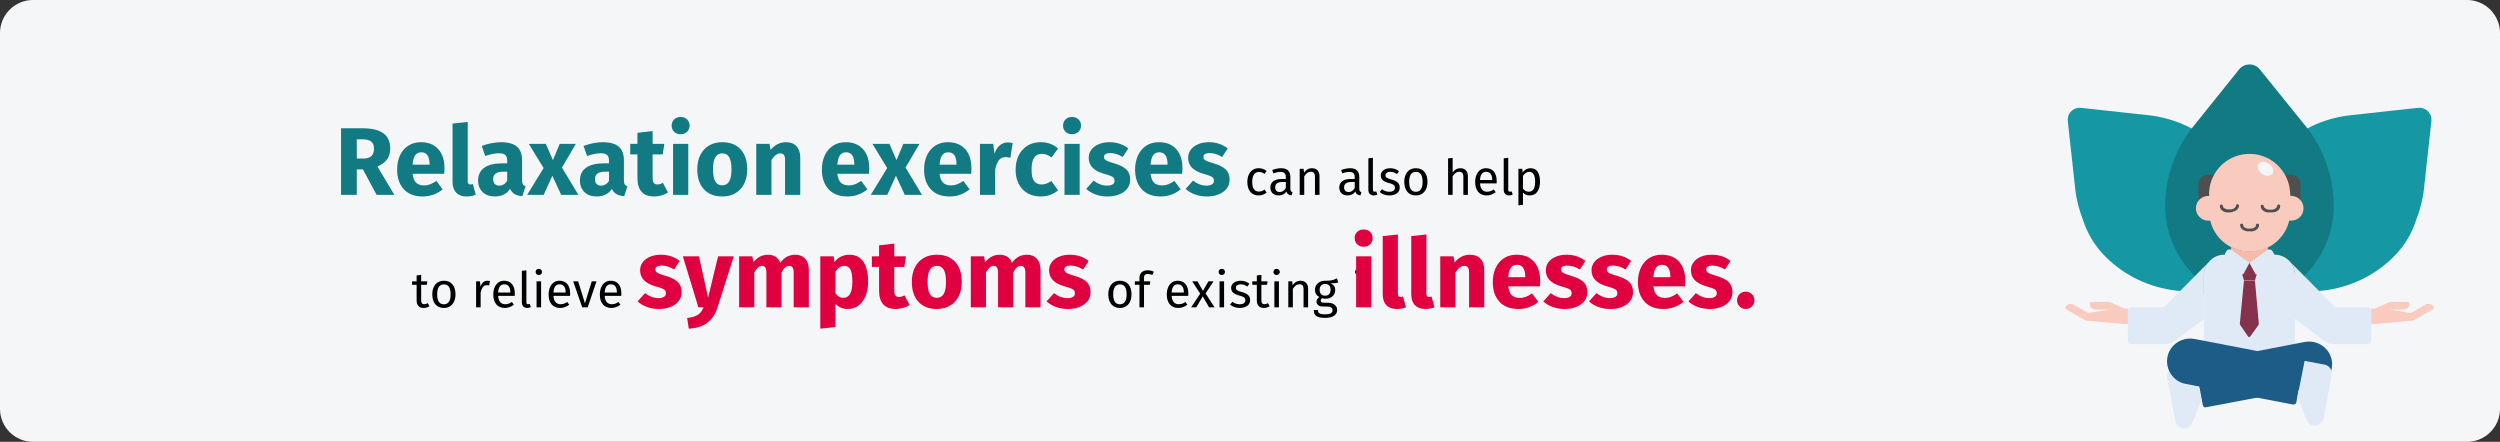 <?xml version="1.0" encoding="UTF-8"?>
<svg xmlns="http://www.w3.org/2000/svg" xmlns:xlink="http://www.w3.org/1999/xlink" width="911px" height="161px" viewBox="0 0 911 161" version="1.1">
  <rect x="0" y="0" width="911" height="161" fill="#333333" stroke="none"/>
  <title>gesund-durch-entspannung-abschnitt-3-en</title>
  <g id="Page-1" stroke="none" stroke-width="1" fill="none" fill-rule="evenodd">
    <g id="vorlage" transform="translate(1, -2643)" fill-rule="nonzero">
      <g id="gesund-durch-entspannung-abschnitt-3-en" transform="translate(-1, 2643)">
        <path d="M911,12 L911,149 C911,155.6 905.6,161 899,161 L12,161 C5.4,161 0,155.6 0,149 L0,12 C0,5.4 5.4,0 12,0 L899,0 C905.6,0 911,5.4 911,12 Z" id="Path" fill="#F5F6F7"></path>
        <g id="Group" transform="translate(752.596, 23.474)">
          <path d="M70.004,80.326 L67.304,55.726 C66.904,51.826 65.904,48.026 64.504,44.426 C62.904,39.326 60.104,34.726 56.304,30.926 C49.304,23.926 40.204,19.626 30.404,18.526 L5.704,15.826 C3.304,15.526 1.104,17.326 0.904,19.726 L0.904,20.626 L3.604,45.226 C4.004,49.126 5.004,52.926 6.404,56.526 C8.004,61.626 10.804,66.226 14.604,70.026 C21.604,77.026 30.704,81.326 40.504,82.426 L65.204,85.126 C67.604,85.426 69.804,83.626 70.004,81.226 C70.104,81.026 70.104,80.726 70.004,80.326 L70.004,80.326 Z" id="Path" fill="#1598A4"></path>
          <path d="M64.204,80.326 L66.904,55.726 C67.304,51.826 68.304,48.026 69.704,44.426 C71.304,39.326 74.104,34.726 77.904,30.926 C84.904,23.926 94.004,19.626 103.804,18.526 L128.504,15.826 C130.904,15.526 133.104,17.226 133.404,19.626 L133.404,20.626 L130.704,45.226 C130.304,49.126 129.304,52.926 127.904,56.526 C126.304,61.626 123.504,66.226 119.704,70.026 C112.704,77.026 103.604,81.326 93.804,82.426 L69.104,85.126 C66.704,85.426 64.504,83.626 64.304,81.226 C64.204,81.026 64.204,80.726 64.204,80.326 L64.204,80.326 Z" id="Path" fill="#1598A4"></path>
          <path d="M63.404,1.726 L46.704,22.526 C40.004,30.826 36.404,41.026 36.404,51.626 C36.404,62.226 41.204,72.326 49.404,79.026 C59.704,87.426 74.504,87.426 84.804,79.026 C93.004,72.326 97.804,62.226 97.804,51.626 C97.804,41.026 94.204,30.726 87.604,22.526 L70.804,1.726 C69.204,-0.274 66.204,-0.574 64.104,1.026 C63.904,1.226 63.704,1.426 63.404,1.726 Z" id="Path" fill="#117A83"></path>
          <path d="M76.204,69.326 L58.004,69.326 C53.804,69.326 50.504,72.726 50.504,76.826 L50.504,104.326 L83.704,104.326 L83.704,76.826 C83.804,72.726 80.404,69.326 76.204,69.326 Z" id="Path" fill="#E0EAF7"></path>
          <path d="M51.904,40.226 L82.304,40.226 C84.204,40.226 85.704,41.726 85.704,43.626 L85.704,54.026 L48.504,54.026 L48.504,43.626 C48.504,41.826 50.004,40.226 51.904,40.226 Z" id="Path" fill="#4F4F4F"></path>
          <path d="M82.004,47.826 L81.904,46.526 C81.404,38.426 74.404,32.126 66.304,32.626 C58.804,33.026 52.804,39.026 52.404,46.526 L52.404,47.926 L52.304,47.926 C49.804,47.826 47.704,49.726 47.604,52.226 C47.504,54.726 49.404,56.826 51.904,56.926 L52.304,56.926 L52.804,56.926 C54.704,64.826 62.704,69.726 70.704,67.826 C76.104,66.526 80.304,62.326 81.604,56.926 L82.104,56.926 C84.604,57.026 86.704,55.126 86.804,52.626 C86.904,50.126 85.004,48.026 82.504,47.926 C82.304,47.926 82.204,47.926 82.004,47.826 L82.004,47.826 Z" id="Path" fill="#F9CBBF"></path>
          <path d="M67.104,68.126 C64.804,68.126 62.504,67.626 60.404,66.526 L60.404,69.126 C60.504,72.826 63.704,75.726 67.404,75.526 C70.904,75.426 73.704,72.626 73.804,69.126 L73.804,66.526 C71.704,67.526 69.404,68.126 67.104,68.126 Z" id="Path" fill="#F6BBA9"></path>
          <polygon id="Path" fill="#87324C" points="67.104 72.326 64.104 75.326 65.104 78.726 69.104 78.726 70.104 75.326"></polygon>
          <path d="M67.104,72.326 L65.004,76.226 C64.904,76.526 64.504,76.626 64.204,76.426 C64.104,76.426 64.104,76.326 64.004,76.326 L58.204,69.626 C58.104,69.426 58.104,69.126 58.204,68.926 L58.804,67.926 C59.004,67.626 59.304,67.426 59.704,67.426 L60.304,67.426 L67.104,72.326 Z" id="Path" fill="#E0EAF7"></path>
          <path d="M67.104,72.326 L69.204,76.226 C69.304,76.526 69.704,76.626 70.004,76.426 C70.104,76.426 70.104,76.326 70.204,76.326 L76.004,69.626 C76.204,69.426 76.204,69.126 76.004,68.926 L75.404,67.926 C75.204,67.626 74.804,67.426 74.504,67.426 L73.904,67.426 L67.104,72.326 Z" id="Path" fill="#E0EAF7"></path>
          <g transform="translate(56.304, 50.926)" fill="#4F4F4F" id="Path">
            <path d="M11.2,9.9 L10.5,9.9 C10.2,9.9 9.8,9.9 9.5,9.8 C9,9.7 8.5,9.4 8.1,9.1 C7.7,8.7 7.4,8.2 7.4,7.6 C7.4,7.3 7.6,7.1 8,7.1 C8.3,7.1 8.5,7.3 8.5,7.6 C8.5,7.9 8.6,8.1 8.8,8.3 C9.1,8.5 9.4,8.7 9.7,8.8 C9.9,8.9 10.2,8.9 10.5,8.9 L11.2,8.9 C11.5,8.9 11.7,8.9 12,8.8 C12.3,8.7 12.6,8.6 12.9,8.3 C13.1,8.1 13.2,7.9 13.2,7.6 C13.2,7.3 13.4,7.1 13.8,7.1 C14.1,7.1 14.3,7.3 14.3,7.6 C14.3,8.2 14,8.7 13.6,9.1 C13.2,9.4 12.8,9.7 12.3,9.8 C11.9,9.9 11.5,10 11.2,9.9 L11.2,9.9 Z"></path>
            <path d="M18.6,3 L17.9,3 C17.5,3 17.2,3 16.9,2.9 C16.4,2.8 16,2.5 15.6,2.2 C15.2,1.8 14.9,1.3 14.9,0.7 C14.9,0.4 15.1,0.2 15.5,0.2 C15.8,0.2 16,0.4 16,0.7 C16,1 16.1,1.2 16.4,1.4 C16.7,1.6 17,1.8 17.3,1.9 C17.5,2 17.8,2 18.1,2 L18.8,2 C19.1,2 19.3,2 19.6,1.9 C19.9,1.8 20.2,1.7 20.5,1.4 C20.7,1.2 20.8,1 20.9,0.7 C20.9,0.4 21.1,0.1 21.4,0.1 C21.7,0.1 22,0.3 22,0.6 L22,0.7 C22,1.3 21.7,1.8 21.3,2.2 C20.9,2.5 20.5,2.8 20,2.9 C19.3,3 19,3 18.6,3 L18.6,3 Z"></path>
            <path d="M3.7,3 L3,3 C2.7,3 2.3,3 2,2.9 C1.5,2.8 1.1,2.5 0.7,2.2 C0.3,1.8 0,1.3 0,0.7 C0,0.4 0.2,0.2 0.5,0.1 C0.8,0.1 1,0.3 1.1,0.6 C1.1,0.9 1.2,1.1 1.4,1.3 C1.7,1.5 2,1.7 2.3,1.8 C2.5,1.9 2.8,1.9 3.1,1.9 L3.8,1.9 C4.1,1.9 4.3,1.9 4.6,1.8 C4.9,1.7 5.2,1.6 5.5,1.3 C5.7,1.1 5.8,0.9 5.9,0.6 C5.9,0.3 6.1,3.33066907e-16 6.4,3.33066907e-16 C6.7,3.33066907e-16 7,0.2 7,0.5 C7,1.1 6.7,1.6 6.3,2 C5.9,2.3 5.5,2.6 5,2.7 C4.5,2.9 4.1,3 3.7,3 Z"></path>
          </g>
          <path d="M134.204,88.326 C133.604,87.326 132.304,86.926 131.304,87.526 L126.404,90.326 C126.104,90.526 125.704,90.626 125.304,90.526 L119.004,89.426 L118.104,89.326 L123.304,89.326 C124.504,89.326 125.404,88.426 125.404,87.226 C125.404,86.826 125.104,86.526 124.804,86.526 L118.804,86.526 C118.404,86.526 118.004,86.626 117.604,86.826 L113.704,88.626 C113.104,88.926 112.404,89.026 111.704,89.026 L111.404,89.026 L111.404,94.626 L112.604,94.626 L125.904,93.426 L126.304,93.426 C126.604,93.426 126.904,93.326 127.204,93.126 L134.004,89.226 C134.204,89.126 134.304,88.726 134.204,88.326 C134.104,88.426 134.104,88.426 134.204,88.326 Z" id="Path" fill="#F9CBBF"></path>
          <path d="M0.104,88.326 C0.704,87.326 2.004,86.926 3.004,87.526 L7.904,90.326 C8.204,90.526 8.604,90.626 9.004,90.526 L15.304,89.426 L16.204,89.326 L11.004,89.326 C9.804,89.326 8.904,88.426 8.904,87.226 C8.904,86.826 9.204,86.526 9.604,86.526 L15.604,86.526 C16.004,86.526 16.404,86.626 16.804,86.826 L20.804,88.626 C21.404,88.926 22.104,89.026 22.804,89.026 L22.904,89.026 L22.904,94.626 L21.704,94.626 L8.404,93.426 L8.004,93.426 C7.704,93.426 7.404,93.326 7.104,93.126 L0.304,89.226 C0.004,89.126 -0.096,88.726 0.104,88.326 C0.104,88.426 0.104,88.426 0.104,88.326 Z" id="Path" fill="#F9CBBF"></path>
          <path d="M50.504,90.826 L50.504,76.826 C50.504,75.126 51.104,73.526 52.104,72.226 L36.204,88.226 C36.004,88.426 35.704,88.526 35.404,88.526 L23.904,88.526 C23.304,88.526 22.804,89.026 22.804,89.626 L22.804,100.826 C22.804,101.426 23.304,101.926 23.904,101.926 L36.504,101.926 C37.704,101.926 38.904,101.526 39.804,100.826 L50.504,92.726 L50.504,90.826 Z" id="Path" fill="#E0EAF7"></path>
          <path d="M98.104,88.226 L82.104,72.126 C83.204,73.426 83.704,75.126 83.704,76.826 L83.704,92.726 L94.404,100.826 C95.404,101.526 96.504,101.926 97.704,101.926 L110.404,101.926 C111.004,101.926 111.504,101.426 111.504,100.826 L111.504,89.626 C111.504,89.026 111.004,88.526 110.404,88.526 L98.904,88.526 C98.604,88.626 98.304,88.426 98.104,88.226 L98.104,88.226 Z" id="Path" fill="#E0EAF7"></path>
          <path d="M69.104,78.826 L65.104,78.826 L63.604,94.326 C63.604,94.526 63.604,94.726 63.704,94.926 L66.604,99.126 C66.704,99.326 67.004,99.426 67.304,99.226 C67.404,99.226 67.404,99.126 67.404,99.126 L70.404,94.926 C70.504,94.726 70.604,94.526 70.504,94.326 L69.104,78.826 Z" id="Path" fill="#87324C"></path>
          <path d="M51.304,124.926 L90.404,117.526 C94.904,116.726 97.904,112.326 97.104,107.826 C96.304,103.326 91.904,100.326 87.404,101.126 L87.304,101.126 L48.304,108.626 C47.704,108.726 47.304,109.326 47.404,109.926 L50.104,124.126 C50.204,124.726 50.804,125.126 51.304,124.926 L51.304,124.926 Z" id="Path" fill="#1D5C87"></path>
          <path d="M49.604,122.226 L46.304,130.626 C45.704,132.226 43.804,133.126 42.104,132.426 C41.104,132.026 40.304,131.126 40.104,130.026 L37.104,114.326 C36.804,112.626 37.904,110.926 39.604,110.526 L47.004,109.126 L49.604,122.226 Z" id="Path" fill="#E0EAF7"></path>
          <path d="M82.904,123.926 L43.904,116.426 C39.404,115.626 36.404,111.226 37.204,106.726 C38.004,102.226 42.404,99.226 46.904,100.026 L47.004,100.026 L86.004,107.526 C86.604,107.626 87.004,108.226 86.904,108.826 L84.204,123.026 C84.204,123.626 83.604,124.026 82.904,123.926 L82.904,123.926 Z" id="Path" fill="#1D5C87"></path>
          <path d="M84.604,121.126 L87.904,129.526 C88.504,131.226 90.404,132.026 92.104,131.326 C93.104,130.926 93.904,130.026 94.104,128.926 L97.104,113.226 C97.404,111.526 96.304,109.826 94.604,109.426 L87.204,108.026 L84.604,121.126 Z" id="Path" fill="#E0EAF7"></path>
          <ellipse id="Oval" fill="#F5F6F7" transform="translate(72.949, 38.036) rotate(-56.13) translate(-72.949, -38.036) " cx="72.949" cy="38.036" rx="2.2" ry="3.1"></ellipse>
        </g>
        <g id="Group" transform="translate(124.275, 42.615)">
          <path d="M5.74,28.385 L5.74,19.11 L7.98,19.11 L12.95,28.385 L19.425,28.385 L13.265,18.06 C14.875,17.337 16.053,16.456 16.8,15.418 C17.547,14.379 17.92,13.078 17.92,11.515 C17.92,9.018 17.086,7.163 15.418,5.95 C13.749,4.737 11.258,4.13 7.945,4.13 L0,4.13 L0,28.385 L5.74,28.385 Z M8.155,15.155 L5.74,15.155 L5.74,8.155 L7.805,8.155 C9.228,8.155 10.284,8.423 10.973,8.96 C11.661,9.497 12.005,10.348 12.005,11.515 C12.005,12.775 11.684,13.697 11.043,14.28 C10.401,14.863 9.438,15.155 8.155,15.155 Z M29.785,28.98 C32.445,28.98 34.86,28.117 37.03,26.39 L34.755,23.31 C33.938,23.87 33.18,24.284 32.48,24.552 C31.78,24.821 31.057,24.955 30.31,24.955 C29.073,24.955 28.105,24.64 27.405,24.01 C26.705,23.38 26.262,22.283 26.075,20.72 L37.59,20.72 C37.66,20.16 37.695,19.495 37.695,18.725 C37.695,15.738 36.937,13.405 35.42,11.725 C33.903,10.045 31.803,9.205 29.12,9.205 C27.3,9.205 25.737,9.643 24.43,10.518 C23.123,11.393 22.132,12.582 21.455,14.088 C20.778,15.592 20.44,17.29 20.44,19.18 C20.44,22.167 21.245,24.547 22.855,26.32 C24.465,28.093 26.775,28.98 29.785,28.98 L29.785,28.98 Z M32.27,17.395 L26.075,17.395 C26.192,15.785 26.512,14.63 27.038,13.93 C27.562,13.23 28.303,12.88 29.26,12.88 C31.22,12.88 32.223,14.303 32.27,17.15 L32.27,17.395 Z M45.745,28.98 C46.982,28.98 48.102,28.77 49.105,28.35 L48.02,24.43 C47.74,24.547 47.437,24.605 47.11,24.605 C46.48,24.605 46.165,24.22 46.165,23.45 L46.165,1.82 L40.635,2.415 L40.635,23.66 C40.635,25.363 41.084,26.676 41.983,27.598 C42.881,28.519 44.135,28.98 45.745,28.98 Z M56,28.98 C58.52,28.98 60.387,28.047 61.6,26.18 C61.997,27.067 62.557,27.714 63.28,28.122 C64.003,28.531 64.937,28.782 66.08,28.875 L67.235,25.27 C66.792,25.107 66.471,24.862 66.272,24.535 C66.074,24.208 65.975,23.695 65.975,22.995 L65.975,15.785 C65.975,13.592 65.357,11.947 64.12,10.85 C62.883,9.753 60.935,9.205 58.275,9.205 C57.225,9.205 56.087,9.322 54.862,9.555 C53.638,9.788 52.442,10.127 51.275,10.57 L52.535,14.21 C53.445,13.907 54.332,13.668 55.195,13.492 C56.058,13.318 56.793,13.23 57.4,13.23 C58.567,13.23 59.383,13.434 59.85,13.842 C60.317,14.251 60.55,15.003 60.55,16.1 L60.55,16.905 L58.66,16.905 C55.837,16.905 53.678,17.442 52.185,18.515 C50.692,19.588 49.945,21.14 49.945,23.17 C49.945,24.897 50.493,26.297 51.59,27.37 C52.687,28.443 54.157,28.98 56,28.98 L56,28.98 Z M57.61,25.025 C56.933,25.025 56.403,24.821 56.017,24.413 C55.633,24.004 55.44,23.427 55.44,22.68 C55.44,21.747 55.749,21.058 56.367,20.615 C56.986,20.172 57.925,19.95 59.185,19.95 L60.55,19.95 L60.55,23.24 C59.85,24.43 58.87,25.025 57.61,25.025 L57.61,25.025 Z M73.85,28.385 L77,21.42 L80.22,28.385 L86.485,28.385 L80.5,18.445 L85.575,9.8 L79.695,9.8 L77.21,15.75 L74.62,9.8 L68.425,9.8 L73.815,18.62 L67.83,28.385 L73.85,28.385 Z M93.1,28.98 C95.62,28.98 97.487,28.047 98.7,26.18 C99.097,27.067 99.657,27.714 100.38,28.122 C101.103,28.531 102.037,28.782 103.18,28.875 L104.335,25.27 C103.892,25.107 103.571,24.862 103.373,24.535 C103.174,24.208 103.075,23.695 103.075,22.995 L103.075,15.785 C103.075,13.592 102.457,11.947 101.22,10.85 C99.983,9.753 98.035,9.205 95.375,9.205 C94.325,9.205 93.188,9.322 91.963,9.555 C90.737,9.788 89.542,10.127 88.375,10.57 L89.635,14.21 C90.545,13.907 91.432,13.668 92.295,13.492 C93.158,13.318 93.893,13.23 94.5,13.23 C95.667,13.23 96.483,13.434 96.95,13.842 C97.417,14.251 97.65,15.003 97.65,16.1 L97.65,16.905 L95.76,16.905 C92.937,16.905 90.778,17.442 89.285,18.515 C87.792,19.588 87.045,21.14 87.045,23.17 C87.045,24.897 87.593,26.297 88.69,27.37 C89.787,28.443 91.257,28.98 93.1,28.98 L93.1,28.98 Z M94.71,25.025 C94.033,25.025 93.502,24.821 93.118,24.413 C92.733,24.004 92.54,23.427 92.54,22.68 C92.54,21.747 92.849,21.058 93.468,20.615 C94.086,20.172 95.025,19.95 96.285,19.95 L97.65,19.95 L97.65,23.24 C96.95,24.43 95.97,25.025 94.71,25.025 L94.71,25.025 Z M114.1,28.98 C114.987,28.98 115.879,28.852 116.778,28.595 C117.676,28.338 118.463,27.977 119.14,27.51 L117.285,24.01 C116.585,24.407 115.92,24.605 115.29,24.605 C114.683,24.605 114.24,24.418 113.96,24.045 C113.68,23.672 113.54,23.053 113.54,22.19 L113.54,13.65 L117.215,13.65 L117.81,9.8 L113.54,9.8 L113.54,5.145 L108.01,5.775 L108.01,9.8 L105.385,9.8 L105.385,13.65 L108.01,13.65 L108.01,22.26 C108.01,26.717 110.04,28.957 114.1,28.98 L114.1,28.98 Z M123.725,6.3 C124.682,6.3 125.469,6.003 126.088,5.407 C126.706,4.812 127.015,4.06 127.015,3.15 C127.015,2.24 126.706,1.488 126.088,0.892 C125.469,0.297 124.682,0 123.725,0 C122.768,0 121.987,0.297 121.38,0.892 C120.773,1.488 120.47,2.24 120.47,3.15 C120.47,4.06 120.773,4.812 121.38,5.407 C121.987,6.003 122.768,6.3 123.725,6.3 Z M126.525,28.385 L126.525,9.8 L120.995,9.8 L120.995,28.385 L126.525,28.385 Z M138.915,28.98 C140.782,28.98 142.398,28.572 143.762,27.755 C145.127,26.938 146.178,25.789 146.912,24.308 C147.648,22.826 148.015,21.093 148.015,19.11 C148.015,15.983 147.21,13.551 145.6,11.812 C143.99,10.074 141.762,9.205 138.915,9.205 C137.048,9.205 135.433,9.613 134.067,10.43 C132.702,11.247 131.653,12.396 130.917,13.877 C130.183,15.359 129.815,17.092 129.815,19.075 C129.815,22.202 130.626,24.634 132.248,26.372 C133.869,28.111 136.092,28.98 138.915,28.98 Z M138.915,24.92 C137.772,24.92 136.926,24.453 136.377,23.52 C135.829,22.587 135.555,21.105 135.555,19.075 C135.555,17.092 135.835,15.627 136.395,14.682 C136.955,13.738 137.795,13.265 138.915,13.265 C140.058,13.265 140.904,13.732 141.452,14.665 C142.001,15.598 142.275,17.08 142.275,19.11 C142.275,21.093 141.995,22.558 141.435,23.503 C140.875,24.448 140.035,24.92 138.915,24.92 Z M156.835,28.385 L156.835,15.68 C157.862,14.07 158.935,13.265 160.055,13.265 C160.638,13.265 161.076,13.446 161.368,13.807 C161.659,14.169 161.805,14.817 161.805,15.75 L161.805,28.385 L167.335,28.385 L167.335,14.805 C167.335,13.032 166.88,11.655 165.97,10.675 C165.06,9.695 163.8,9.205 162.19,9.205 C161.047,9.205 160.014,9.438 159.093,9.905 C158.171,10.372 157.313,11.072 156.52,12.005 L156.135,9.8 L151.305,9.8 L151.305,28.385 L156.835,28.385 Z M184.565,28.98 C187.225,28.98 189.64,28.117 191.81,26.39 L189.535,23.31 C188.718,23.87 187.96,24.284 187.26,24.552 C186.56,24.821 185.837,24.955 185.09,24.955 C183.853,24.955 182.885,24.64 182.185,24.01 C181.485,23.38 181.042,22.283 180.855,20.72 L192.37,20.72 C192.44,20.16 192.475,19.495 192.475,18.725 C192.475,15.738 191.717,13.405 190.2,11.725 C188.683,10.045 186.583,9.205 183.9,9.205 C182.08,9.205 180.517,9.643 179.21,10.518 C177.903,11.393 176.912,12.582 176.235,14.088 C175.558,15.592 175.22,17.29 175.22,19.18 C175.22,22.167 176.025,24.547 177.635,26.32 C179.245,28.093 181.555,28.98 184.565,28.98 L184.565,28.98 Z M187.05,17.395 L180.855,17.395 C180.972,15.785 181.292,14.63 181.817,13.93 C182.343,13.23 183.083,12.88 184.04,12.88 C186,12.88 187.003,14.303 187.05,17.15 L187.05,17.395 Z M199.055,28.385 L202.205,21.42 L205.425,28.385 L211.69,28.385 L205.705,18.445 L210.78,9.8 L204.9,9.8 L202.415,15.75 L199.825,9.8 L193.63,9.8 L199.02,18.62 L193.035,28.385 L199.055,28.385 Z M221.805,28.98 C224.465,28.98 226.88,28.117 229.05,26.39 L226.775,23.31 C225.958,23.87 225.2,24.284 224.5,24.552 C223.8,24.821 223.077,24.955 222.33,24.955 C221.093,24.955 220.125,24.64 219.425,24.01 C218.725,23.38 218.282,22.283 218.095,20.72 L229.61,20.72 C229.68,20.16 229.715,19.495 229.715,18.725 C229.715,15.738 228.957,13.405 227.44,11.725 C225.923,10.045 223.823,9.205 221.14,9.205 C219.32,9.205 217.757,9.643 216.45,10.518 C215.143,11.393 214.152,12.582 213.475,14.088 C212.798,15.592 212.46,17.29 212.46,19.18 C212.46,22.167 213.265,24.547 214.875,26.32 C216.485,28.093 218.795,28.98 221.805,28.98 L221.805,28.98 Z M224.29,17.395 L218.095,17.395 C218.212,15.785 218.532,14.63 219.058,13.93 C219.583,13.23 220.323,12.88 221.28,12.88 C223.24,12.88 224.243,14.303 224.29,17.15 L224.29,17.395 Z M238.36,28.385 L238.36,19.18 C238.687,17.663 239.136,16.526 239.708,15.768 C240.279,15.009 241.113,14.63 242.21,14.63 C242.63,14.63 243.19,14.712 243.89,14.875 L244.765,9.52 C244.205,9.357 243.587,9.275 242.91,9.275 C241.837,9.275 240.874,9.643 240.023,10.377 C239.171,11.113 238.535,12.122 238.115,13.405 L237.66,9.8 L232.83,9.8 L232.83,28.385 L238.36,28.385 Z M255.02,28.98 C257.353,28.98 259.442,28.245 261.285,26.775 L258.87,23.345 C258.147,23.788 257.528,24.109 257.015,24.308 C256.502,24.506 255.93,24.605 255.3,24.605 C254.11,24.605 253.2,24.197 252.57,23.38 C251.94,22.563 251.625,21.175 251.625,19.215 C251.625,17.185 251.94,15.715 252.57,14.805 C253.2,13.895 254.133,13.44 255.37,13.44 C256.56,13.44 257.738,13.883 258.905,14.77 L261.285,11.48 C260.375,10.71 259.407,10.138 258.38,9.765 C257.353,9.392 256.198,9.205 254.915,9.205 C253.095,9.205 251.497,9.631 250.12,10.482 C248.743,11.334 247.682,12.518 246.935,14.035 C246.188,15.552 245.815,17.29 245.815,19.25 C245.815,21.21 246.188,22.919 246.935,24.378 C247.682,25.836 248.743,26.968 250.12,27.773 C251.497,28.578 253.13,28.98 255.02,28.98 L255.02,28.98 Z M266.36,6.3 C267.317,6.3 268.104,6.003 268.723,5.407 C269.341,4.812 269.65,4.06 269.65,3.15 C269.65,2.24 269.341,1.488 268.723,0.892 C268.104,0.297 267.317,0 266.36,0 C265.403,0 264.622,0.297 264.015,0.892 C263.408,1.488 263.105,2.24 263.105,3.15 C263.105,4.06 263.408,4.812 264.015,5.407 C264.622,6.003 265.403,6.3 266.36,6.3 Z M269.16,28.385 L269.16,9.8 L263.63,9.8 L263.63,28.385 L269.16,28.385 Z M279.31,28.98 C280.85,28.98 282.25,28.735 283.51,28.245 C284.77,27.755 285.762,27.049 286.485,26.128 C287.208,25.206 287.57,24.115 287.57,22.855 C287.57,21.268 287.098,20.026 286.152,19.128 C285.207,18.229 283.767,17.5 281.83,16.94 C280.71,16.613 279.882,16.333 279.345,16.1 C278.808,15.867 278.452,15.639 278.277,15.418 C278.103,15.196 278.015,14.91 278.015,14.56 C278.015,14.117 278.207,13.773 278.592,13.527 C278.978,13.283 279.532,13.16 280.255,13.16 C281.795,13.16 283.323,13.638 284.84,14.595 L286.87,11.48 C285.983,10.757 284.957,10.197 283.79,9.8 C282.623,9.403 281.375,9.205 280.045,9.205 C278.528,9.205 277.192,9.456 276.038,9.957 C274.882,10.459 273.996,11.136 273.377,11.988 C272.759,12.839 272.45,13.802 272.45,14.875 C272.45,16.298 272.905,17.488 273.815,18.445 C274.725,19.402 276.102,20.148 277.945,20.685 C279.112,21.012 279.963,21.286 280.5,21.508 C281.037,21.729 281.398,21.968 281.585,22.225 C281.772,22.482 281.865,22.832 281.865,23.275 C281.865,23.835 281.626,24.267 281.147,24.57 C280.669,24.873 280.01,25.025 279.17,25.025 C277.443,25.025 275.798,24.418 274.235,23.205 L271.54,26.215 C272.473,27.078 273.611,27.755 274.952,28.245 C276.294,28.735 277.747,28.98 279.31,28.98 L279.31,28.98 Z M298.7,28.98 C301.36,28.98 303.775,28.117 305.945,26.39 L303.67,23.31 C302.853,23.87 302.095,24.284 301.395,24.552 C300.695,24.821 299.972,24.955 299.225,24.955 C297.988,24.955 297.02,24.64 296.32,24.01 C295.62,23.38 295.177,22.283 294.99,20.72 L306.505,20.72 C306.575,20.16 306.61,19.495 306.61,18.725 C306.61,15.738 305.852,13.405 304.335,11.725 C302.818,10.045 300.718,9.205 298.035,9.205 C296.215,9.205 294.652,9.643 293.345,10.518 C292.038,11.393 291.047,12.582 290.37,14.088 C289.693,15.592 289.355,17.29 289.355,19.18 C289.355,22.167 290.16,24.547 291.77,26.32 C293.38,28.093 295.69,28.98 298.7,28.98 L298.7,28.98 Z M301.185,17.395 L294.99,17.395 C295.107,15.785 295.428,14.63 295.952,13.93 C296.478,13.23 297.218,12.88 298.175,12.88 C300.135,12.88 301.138,14.303 301.185,17.15 L301.185,17.395 Z M315.535,28.98 C317.075,28.98 318.475,28.735 319.735,28.245 C320.995,27.755 321.987,27.049 322.71,26.128 C323.433,25.206 323.795,24.115 323.795,22.855 C323.795,21.268 323.322,20.026 322.377,19.128 C321.433,18.229 319.992,17.5 318.055,16.94 C316.935,16.613 316.107,16.333 315.57,16.1 C315.033,15.867 314.678,15.639 314.502,15.418 C314.327,15.196 314.24,14.91 314.24,14.56 C314.24,14.117 314.433,13.773 314.817,13.527 C315.202,13.283 315.757,13.16 316.48,13.16 C318.02,13.16 319.548,13.638 321.065,14.595 L323.095,11.48 C322.208,10.757 321.182,10.197 320.015,9.8 C318.848,9.403 317.6,9.205 316.27,9.205 C314.753,9.205 313.418,9.456 312.262,9.957 C311.108,10.459 310.221,11.136 309.603,11.988 C308.984,12.839 308.675,13.802 308.675,14.875 C308.675,16.298 309.13,17.488 310.04,18.445 C310.95,19.402 312.327,20.148 314.17,20.685 C315.337,21.012 316.188,21.286 316.725,21.508 C317.262,21.729 317.623,21.968 317.81,22.225 C317.997,22.482 318.09,22.832 318.09,23.275 C318.09,23.835 317.851,24.267 317.373,24.57 C316.894,24.873 316.235,25.025 315.395,25.025 C313.668,25.025 312.023,24.418 310.46,23.205 L307.765,26.215 C308.698,27.078 309.836,27.755 311.178,28.245 C312.519,28.735 313.972,28.98 315.535,28.98 L315.535,28.98 Z" id="Shape" fill="#117A83"></path>
          <path d="M334.396,28.601 C335.464,28.601 336.43,28.253 337.294,27.557 L336.538,26.477 C336.154,26.729 335.806,26.912 335.494,27.026 C335.182,27.14 334.84,27.197 334.468,27.197 C333.688,27.197 333.088,26.912 332.668,26.342 C332.248,25.772 332.038,24.887 332.038,23.687 C332.038,22.487 332.251,21.581 332.677,20.969 C333.103,20.357 333.7,20.051 334.468,20.051 C334.852,20.051 335.203,20.108 335.521,20.222 C335.839,20.336 336.166,20.513 336.502,20.753 L337.294,19.709 C336.862,19.349 336.412,19.088 335.944,18.926 C335.476,18.764 334.96,18.683 334.396,18.683 C333.544,18.683 332.809,18.893 332.191,19.313 C331.573,19.733 331.096,20.321 330.76,21.077 C330.424,21.833 330.256,22.715 330.256,23.723 C330.256,25.247 330.625,26.441 331.363,27.305 C332.101,28.169 333.112,28.601 334.396,28.601 L334.396,28.601 Z M346.348,28.601 L346.726,27.449 C346.462,27.353 346.264,27.212 346.132,27.026 C346,26.84 345.934,26.555 345.934,26.171 L345.934,21.833 C345.934,20.825 345.658,20.048 345.106,19.502 C344.554,18.956 343.72,18.683 342.604,18.683 C341.596,18.683 340.504,18.899 339.328,19.331 L339.742,20.537 C340.75,20.201 341.602,20.033 342.298,20.033 C342.97,20.033 343.468,20.177 343.792,20.465 C344.116,20.753 344.278,21.233 344.278,21.905 L344.278,22.607 L342.82,22.607 C341.488,22.607 340.459,22.877 339.733,23.417 C339.007,23.957 338.644,24.731 338.644,25.739 C338.644,26.591 338.914,27.281 339.454,27.809 C339.994,28.337 340.732,28.601 341.668,28.601 C342.916,28.601 343.858,28.127 344.494,27.179 C344.638,27.635 344.86,27.971 345.16,28.187 C345.46,28.403 345.856,28.541 346.348,28.601 Z M342.046,27.359 C341.506,27.359 341.098,27.215 340.822,26.927 C340.546,26.639 340.408,26.213 340.408,25.649 C340.408,24.353 341.284,23.705 343.036,23.705 L344.278,23.705 L344.278,25.883 C343.738,26.867 342.994,27.359 342.046,27.359 L342.046,27.359 Z M350.992,28.385 L350.992,21.653 C351.328,21.113 351.688,20.699 352.072,20.411 C352.456,20.123 352.9,19.979 353.404,19.979 C353.896,19.979 354.268,20.117 354.52,20.393 C354.772,20.669 354.898,21.143 354.898,21.815 L354.898,28.385 L356.554,28.385 L356.554,21.581 C356.554,20.681 356.311,19.973 355.825,19.457 C355.339,18.941 354.664,18.683 353.8,18.683 C353.2,18.683 352.651,18.827 352.153,19.115 C351.655,19.403 351.238,19.799 350.902,20.303 L350.758,18.899 L349.336,18.899 L349.336,28.385 L350.992,28.385 Z M371.458,28.601 L371.836,27.449 C371.572,27.353 371.374,27.212 371.242,27.026 C371.11,26.84 371.044,26.555 371.044,26.171 L371.044,21.833 C371.044,20.825 370.768,20.048 370.216,19.502 C369.664,18.956 368.83,18.683 367.714,18.683 C366.706,18.683 365.614,18.899 364.438,19.331 L364.852,20.537 C365.86,20.201 366.712,20.033 367.408,20.033 C368.08,20.033 368.578,20.177 368.902,20.465 C369.226,20.753 369.388,21.233 369.388,21.905 L369.388,22.607 L367.93,22.607 C366.598,22.607 365.569,22.877 364.843,23.417 C364.117,23.957 363.754,24.731 363.754,25.739 C363.754,26.591 364.024,27.281 364.564,27.809 C365.104,28.337 365.842,28.601 366.778,28.601 C368.026,28.601 368.968,28.127 369.604,27.179 C369.748,27.635 369.97,27.971 370.27,28.187 C370.57,28.403 370.966,28.541 371.458,28.601 Z M367.156,27.359 C366.616,27.359 366.208,27.215 365.932,26.927 C365.656,26.639 365.518,26.213 365.518,25.649 C365.518,24.353 366.394,23.705 368.146,23.705 L369.388,23.705 L369.388,25.883 C368.848,26.867 368.104,27.359 367.156,27.359 L367.156,27.359 Z M376.336,28.601 C376.816,28.601 377.254,28.493 377.65,28.277 L377.218,27.125 C377.038,27.197 376.834,27.233 376.606,27.233 C376.39,27.233 376.237,27.173 376.147,27.053 C376.057,26.933 376.012,26.741 376.012,26.477 L376.012,14.885 L374.356,15.083 L374.356,26.513 C374.356,27.173 374.533,27.686 374.887,28.052 C375.241,28.418 375.724,28.601 376.336,28.601 Z M382.042,28.601 C383.086,28.601 383.971,28.355 384.697,27.863 C385.423,27.371 385.786,26.657 385.786,25.721 C385.786,24.929 385.525,24.305 385.003,23.849 C384.481,23.393 383.692,23.033 382.636,22.769 C381.868,22.565 381.337,22.355 381.043,22.139 C380.749,21.923 380.602,21.623 380.602,21.239 C380.602,20.855 380.758,20.552 381.07,20.33 C381.382,20.108 381.808,19.997 382.348,19.997 C382.78,19.997 383.191,20.063 383.581,20.195 C383.971,20.327 384.382,20.531 384.814,20.807 L385.516,19.763 C385.048,19.403 384.556,19.133 384.04,18.953 C383.524,18.773 382.942,18.683 382.294,18.683 C381.646,18.683 381.061,18.794 380.539,19.016 C380.017,19.238 379.609,19.55 379.315,19.952 C379.021,20.354 378.874,20.801 378.874,21.293 C378.874,21.977 379.099,22.541 379.549,22.985 C379.999,23.429 380.728,23.783 381.736,24.047 C382.36,24.215 382.834,24.374 383.158,24.524 C383.482,24.674 383.71,24.848 383.842,25.046 C383.974,25.244 384.04,25.505 384.04,25.829 C384.04,26.273 383.857,26.624 383.491,26.882 C383.125,27.14 382.63,27.269 382.006,27.269 C381.034,27.269 380.146,26.963 379.342,26.351 L378.46,27.359 C379.408,28.187 380.602,28.601 382.042,28.601 L382.042,28.601 Z M391.672,28.601 C392.548,28.601 393.304,28.394 393.94,27.98 C394.576,27.566 395.062,26.984 395.398,26.234 C395.734,25.484 395.902,24.617 395.902,23.633 C395.902,22.109 395.533,20.903 394.795,20.015 C394.057,19.127 393.022,18.683 391.69,18.683 C390.802,18.683 390.04,18.89 389.404,19.304 C388.768,19.718 388.282,20.3 387.946,21.05 C387.61,21.8 387.442,22.667 387.442,23.651 C387.442,25.175 387.814,26.381 388.558,27.269 C389.302,28.157 390.34,28.601 391.672,28.601 L391.672,28.601 Z M391.672,27.269 C390.04,27.269 389.224,26.063 389.224,23.651 C389.224,21.227 390.046,20.015 391.69,20.015 C393.31,20.015 394.12,21.221 394.12,23.633 C394.12,26.057 393.304,27.269 391.672,27.269 L391.672,27.269 Z M405.064,28.385 L405.064,21.635 C405.4,21.107 405.76,20.699 406.144,20.411 C406.528,20.123 406.966,19.979 407.458,19.979 C407.95,19.979 408.325,20.117 408.583,20.393 C408.841,20.669 408.97,21.143 408.97,21.815 L408.97,28.385 L410.626,28.385 L410.626,21.581 C410.626,20.681 410.383,19.973 409.897,19.457 C409.411,18.941 408.736,18.683 407.872,18.683 C406.744,18.683 405.808,19.193 405.064,20.213 L405.064,14.921 L403.408,15.101 L403.408,28.385 L405.064,28.385 Z M417.466,28.601 C418.666,28.601 419.77,28.205 420.778,27.413 L420.058,26.423 C419.638,26.711 419.236,26.921 418.852,27.053 C418.468,27.185 418.048,27.251 417.592,27.251 C416.872,27.251 416.284,27.005 415.828,26.513 C415.372,26.021 415.108,25.253 415.036,24.209 L421.084,24.209 C421.108,23.921 421.12,23.639 421.12,23.363 C421.12,21.899 420.784,20.753 420.112,19.925 C419.44,19.097 418.474,18.683 417.214,18.683 C416.41,18.683 415.711,18.899 415.117,19.331 C414.523,19.763 414.067,20.36 413.749,21.122 C413.431,21.884 413.272,22.757 413.272,23.741 C413.272,25.253 413.641,26.441 414.379,27.305 C415.117,28.169 416.146,28.601 417.466,28.601 L417.466,28.601 Z M419.482,22.985 L415.036,22.985 C415.156,20.993 415.894,19.997 417.25,19.997 C417.994,19.997 418.552,20.243 418.924,20.735 C419.296,21.227 419.482,21.941 419.482,22.877 L419.482,22.985 Z M425.656,28.601 C426.136,28.601 426.574,28.493 426.97,28.277 L426.538,27.125 C426.358,27.197 426.154,27.233 425.926,27.233 C425.71,27.233 425.557,27.173 425.467,27.053 C425.377,26.933 425.332,26.741 425.332,26.477 L425.332,14.885 L423.676,15.083 L423.676,26.513 C423.676,27.173 423.853,27.686 424.207,28.052 C424.561,28.418 425.044,28.601 425.656,28.601 Z M429.04,32.219 L430.696,32.021 L430.696,27.521 C431.296,28.241 432.124,28.601 433.18,28.601 C434.368,28.601 435.286,28.145 435.934,27.233 C436.582,26.321 436.906,25.121 436.906,23.633 C436.906,22.061 436.624,20.843 436.06,19.979 C435.496,19.115 434.608,18.683 433.396,18.683 C432.856,18.683 432.34,18.812 431.848,19.07 C431.356,19.328 430.936,19.697 430.588,20.177 L430.462,18.899 L429.04,18.899 L429.04,32.219 Z M432.784,27.251 C432.352,27.251 431.956,27.152 431.596,26.954 C431.236,26.756 430.936,26.471 430.696,26.099 L430.696,21.473 C430.984,21.041 431.32,20.687 431.704,20.411 C432.088,20.135 432.514,19.997 432.982,19.997 C434.41,19.997 435.124,21.209 435.124,23.633 C435.124,26.045 434.344,27.251 432.784,27.251 L432.784,27.251 Z M30.099,69.601 C30.891,69.601 31.599,69.385 32.223,68.953 L31.593,67.855 C31.125,68.107 30.705,68.233 30.333,68.233 C29.925,68.233 29.634,68.122 29.46,67.9 C29.286,67.678 29.199,67.321 29.199,66.829 L29.199,61.177 L31.269,61.177 L31.449,59.899 L29.199,59.899 L29.199,57.559 L27.543,57.757 L27.543,59.899 L25.887,59.899 L25.887,61.177 L27.543,61.177 L27.543,66.901 C27.543,67.777 27.768,68.446 28.218,68.908 C28.668,69.37 29.295,69.601 30.099,69.601 L30.099,69.601 Z M37.479,69.601 C38.355,69.601 39.111,69.394 39.747,68.98 C40.383,68.566 40.869,67.984 41.205,67.234 C41.541,66.484 41.709,65.617 41.709,64.633 C41.709,63.109 41.34,61.903 40.602,61.015 C39.864,60.127 38.829,59.683 37.497,59.683 C36.609,59.683 35.847,59.89 35.211,60.304 C34.575,60.718 34.089,61.3 33.753,62.05 C33.417,62.8 33.249,63.667 33.249,64.651 C33.249,66.175 33.621,67.381 34.365,68.269 C35.109,69.157 36.147,69.601 37.479,69.601 Z M37.479,68.269 C35.847,68.269 35.031,67.063 35.031,64.651 C35.031,62.227 35.853,61.015 37.497,61.015 C39.117,61.015 39.927,62.221 39.927,64.633 C39.927,67.057 39.111,68.269 37.479,68.269 Z M50.871,69.385 L50.871,63.967 C51.075,63.055 51.357,62.383 51.717,61.951 C52.077,61.519 52.551,61.303 53.139,61.303 C53.403,61.303 53.679,61.339 53.967,61.411 L54.273,59.791 C53.985,59.719 53.673,59.683 53.337,59.683 C52.761,59.683 52.257,59.863 51.825,60.223 C51.393,60.583 51.051,61.117 50.799,61.825 L50.637,59.899 L49.215,59.899 L49.215,69.385 L50.871,69.385 Z M59.673,69.601 C60.873,69.601 61.977,69.205 62.985,68.413 L62.265,67.423 C61.845,67.711 61.443,67.921 61.059,68.053 C60.675,68.185 60.255,68.251 59.799,68.251 C59.079,68.251 58.491,68.005 58.035,67.513 C57.579,67.021 57.315,66.253 57.243,65.209 L63.291,65.209 C63.315,64.921 63.327,64.639 63.327,64.363 C63.327,62.899 62.991,61.753 62.319,60.925 C61.647,60.097 60.681,59.683 59.421,59.683 C58.617,59.683 57.918,59.899 57.324,60.331 C56.73,60.763 56.274,61.36 55.956,62.122 C55.638,62.884 55.479,63.757 55.479,64.741 C55.479,66.253 55.848,67.441 56.586,68.305 C57.324,69.169 58.353,69.601 59.673,69.601 L59.673,69.601 Z M61.689,63.985 L57.243,63.985 C57.363,61.993 58.101,60.997 59.457,60.997 C60.201,60.997 60.759,61.243 61.131,61.735 C61.503,62.227 61.689,62.941 61.689,63.877 L61.689,63.985 Z M67.863,69.601 C68.343,69.601 68.781,69.493 69.177,69.277 L68.745,68.125 C68.565,68.197 68.361,68.233 68.133,68.233 C67.917,68.233 67.764,68.173 67.674,68.053 C67.584,67.933 67.539,67.741 67.539,67.477 L67.539,55.885 L65.883,56.083 L65.883,67.513 C65.883,68.173 66.06,68.686 66.414,69.052 C66.768,69.418 67.251,69.601 67.863,69.601 L67.863,69.601 Z M72.057,57.595 C72.405,57.595 72.687,57.49 72.903,57.28 C73.119,57.07 73.227,56.803 73.227,56.479 C73.227,56.155 73.119,55.885 72.903,55.669 C72.687,55.453 72.405,55.345 72.057,55.345 C71.721,55.345 71.445,55.453 71.229,55.669 C71.013,55.885 70.905,56.155 70.905,56.479 C70.905,56.803 71.013,57.07 71.229,57.28 C71.445,57.49 71.721,57.595 72.057,57.595 Z M72.903,69.385 L72.903,59.899 L71.247,59.899 L71.247,69.385 L72.903,69.385 Z M79.833,69.601 C81.033,69.601 82.137,69.205 83.145,68.413 L82.425,67.423 C82.005,67.711 81.603,67.921 81.219,68.053 C80.835,68.185 80.415,68.251 79.959,68.251 C79.239,68.251 78.651,68.005 78.195,67.513 C77.739,67.021 77.475,66.253 77.403,65.209 L83.451,65.209 C83.475,64.921 83.487,64.639 83.487,64.363 C83.487,62.899 83.151,61.753 82.479,60.925 C81.807,60.097 80.841,59.683 79.581,59.683 C78.777,59.683 78.078,59.899 77.484,60.331 C76.89,60.763 76.434,61.36 76.116,62.122 C75.798,62.884 75.639,63.757 75.639,64.741 C75.639,66.253 76.008,67.441 76.746,68.305 C77.484,69.169 78.513,69.601 79.833,69.601 L79.833,69.601 Z M81.849,63.985 L77.403,63.985 C77.523,61.993 78.261,60.997 79.617,60.997 C80.361,60.997 80.919,61.243 81.291,61.735 C81.663,62.227 81.849,62.941 81.849,63.877 L81.849,63.985 Z M89.877,69.385 L93.099,59.899 L91.353,59.899 L88.887,67.909 L86.403,59.899 L84.603,59.899 L87.879,69.385 L89.877,69.385 Z M98.499,69.601 C99.699,69.601 100.803,69.205 101.811,68.413 L101.091,67.423 C100.671,67.711 100.269,67.921 99.885,68.053 C99.501,68.185 99.081,68.251 98.625,68.251 C97.905,68.251 97.317,68.005 96.861,67.513 C96.405,67.021 96.141,66.253 96.069,65.209 L102.117,65.209 C102.141,64.921 102.153,64.639 102.153,64.363 C102.153,62.899 101.817,61.753 101.145,60.925 C100.473,60.097 99.507,59.683 98.247,59.683 C97.443,59.683 96.744,59.899 96.15,60.331 C95.556,60.763 95.1,61.36 94.782,62.122 C94.464,62.884 94.305,63.757 94.305,64.741 C94.305,66.253 94.674,67.441 95.412,68.305 C96.15,69.169 97.179,69.601 98.499,69.601 Z M100.515,63.985 L96.069,63.985 C96.189,61.993 96.927,60.997 98.283,60.997 C99.027,60.997 99.585,61.243 99.957,61.735 C100.329,62.227 100.515,62.941 100.515,63.877 L100.515,63.985 Z" id="Shape" fill="#000000"></path>
          <path d="M115.839,69.98 C117.379,69.98 118.779,69.735 120.039,69.245 C121.299,68.755 122.291,68.049 123.014,67.127 C123.737,66.206 124.099,65.115 124.099,63.855 C124.099,62.268 123.626,61.026 122.681,60.127 C121.737,59.229 120.296,58.5 118.359,57.94 C117.239,57.613 116.411,57.333 115.874,57.1 C115.337,56.867 114.981,56.639 114.806,56.417 C114.632,56.196 114.544,55.91 114.544,55.56 C114.544,55.117 114.737,54.773 115.121,54.528 C115.507,54.282 116.061,54.16 116.784,54.16 C118.324,54.16 119.852,54.638 121.369,55.595 L123.399,52.48 C122.512,51.757 121.486,51.197 120.319,50.8 C119.152,50.403 117.904,50.205 116.574,50.205 C115.057,50.205 113.722,50.456 112.567,50.958 C111.412,51.459 110.525,52.136 109.906,52.987 C109.288,53.839 108.979,54.802 108.979,55.875 C108.979,57.298 109.434,58.488 110.344,59.445 C111.254,60.402 112.631,61.148 114.474,61.685 C115.641,62.012 116.492,62.286 117.029,62.508 C117.566,62.729 117.927,62.968 118.114,63.225 C118.301,63.482 118.394,63.832 118.394,64.275 C118.394,64.835 118.155,65.267 117.677,65.57 C117.198,65.873 116.539,66.025 115.699,66.025 C113.972,66.025 112.327,65.418 110.764,64.205 L108.069,67.215 C109.002,68.078 110.14,68.755 111.481,69.245 C112.823,69.735 114.276,69.98 115.839,69.98 L115.839,69.98 Z M126.724,77.155 C129.571,76.992 131.84,76.263 133.531,74.968 C135.223,73.672 136.442,71.823 137.189,69.42 L143.104,50.8 L137.399,50.8 L133.759,65.85 L130.434,50.8 L124.554,50.8 L130.224,69.385 L132.114,69.385 C131.601,70.622 130.918,71.52 130.066,72.08 C129.215,72.64 127.902,73.037 126.129,73.27 L126.724,77.155 Z M150.594,69.385 L150.594,56.68 C151.014,55.887 151.452,55.286 151.906,54.877 C152.362,54.469 152.869,54.265 153.429,54.265 C154.479,54.265 155.004,55.093 155.004,56.75 L155.004,69.385 L160.534,69.385 L160.534,56.68 C160.954,55.863 161.386,55.257 161.829,54.86 C162.272,54.463 162.786,54.265 163.369,54.265 C164.419,54.265 164.944,55.093 164.944,56.75 L164.944,69.385 L170.474,69.385 L170.474,55.805 C170.474,54.055 170.031,52.684 169.144,51.693 C168.257,50.701 167.079,50.205 165.609,50.205 C164.442,50.205 163.41,50.444 162.512,50.922 C161.613,51.401 160.791,52.142 160.044,53.145 C159.694,52.212 159.14,51.488 158.381,50.975 C157.623,50.462 156.719,50.205 155.669,50.205 C154.549,50.205 153.552,50.432 152.677,50.888 C151.802,51.343 151.002,52.037 150.279,52.97 L149.894,50.8 L145.064,50.8 L145.064,69.385 L150.594,69.385 Z M174.639,77.155 L180.169,76.56 L180.169,68.055 C181.312,69.338 182.817,69.98 184.684,69.98 C186.177,69.98 187.484,69.554 188.604,68.703 C189.724,67.851 190.582,66.672 191.177,65.168 C191.772,63.663 192.069,61.953 192.069,60.04 C192.069,56.937 191.497,54.522 190.354,52.795 C189.211,51.068 187.472,50.205 185.139,50.205 C184.159,50.205 183.202,50.421 182.269,50.852 C181.336,51.284 180.507,51.955 179.784,52.865 L179.504,50.8 L174.639,50.8 L174.639,77.155 Z M183.004,65.92 C181.861,65.92 180.916,65.372 180.169,64.275 L180.169,56.435 C180.589,55.735 181.073,55.198 181.621,54.825 C182.17,54.452 182.759,54.265 183.389,54.265 C184.369,54.265 185.104,54.691 185.594,55.542 C186.084,56.394 186.329,57.917 186.329,60.11 C186.329,63.983 185.221,65.92 183.004,65.92 L183.004,65.92 Z M202.149,69.98 C203.036,69.98 203.928,69.852 204.827,69.595 C205.725,69.338 206.512,68.977 207.189,68.51 L205.334,65.01 C204.634,65.407 203.969,65.605 203.339,65.605 C202.732,65.605 202.289,65.418 202.009,65.045 C201.729,64.672 201.589,64.053 201.589,63.19 L201.589,54.65 L205.264,54.65 L205.859,50.8 L201.589,50.8 L201.589,46.145 L196.059,46.775 L196.059,50.8 L193.434,50.8 L193.434,54.65 L196.059,54.65 L196.059,63.26 C196.059,67.717 198.089,69.957 202.149,69.98 L202.149,69.98 Z M217.094,69.98 C218.961,69.98 220.577,69.572 221.941,68.755 C223.306,67.938 224.357,66.789 225.091,65.308 C225.827,63.826 226.194,62.093 226.194,60.11 C226.194,56.983 225.389,54.551 223.779,52.812 C222.169,51.074 219.941,50.205 217.094,50.205 C215.227,50.205 213.612,50.613 212.246,51.43 C210.881,52.247 209.832,53.396 209.096,54.877 C208.362,56.359 207.994,58.092 207.994,60.075 C207.994,63.202 208.805,65.634 210.427,67.373 C212.048,69.111 214.271,69.98 217.094,69.98 Z M217.094,65.92 C215.951,65.92 215.105,65.453 214.556,64.52 C214.008,63.587 213.734,62.105 213.734,60.075 C213.734,58.092 214.014,56.627 214.574,55.682 C215.134,54.737 215.974,54.265 217.094,54.265 C218.237,54.265 219.083,54.732 219.631,55.665 C220.18,56.598 220.454,58.08 220.454,60.11 C220.454,62.093 220.174,63.557 219.614,64.502 C219.054,65.448 218.214,65.92 217.094,65.92 Z M235.014,69.385 L235.014,56.68 C235.434,55.887 235.871,55.286 236.327,54.877 C236.781,54.469 237.289,54.265 237.849,54.265 C238.899,54.265 239.424,55.093 239.424,56.75 L239.424,69.385 L244.954,69.385 L244.954,56.68 C245.374,55.863 245.806,55.257 246.249,54.86 C246.692,54.463 247.206,54.265 247.789,54.265 C248.839,54.265 249.364,55.093 249.364,56.75 L249.364,69.385 L254.894,69.385 L254.894,55.805 C254.894,54.055 254.451,52.684 253.564,51.693 C252.677,50.701 251.499,50.205 250.029,50.205 C248.862,50.205 247.83,50.444 246.931,50.922 C246.033,51.401 245.211,52.142 244.464,53.145 C244.114,52.212 243.56,51.488 242.802,50.975 C242.043,50.462 241.139,50.205 240.089,50.205 C238.969,50.205 237.971,50.432 237.096,50.888 C236.221,51.343 235.422,52.037 234.699,52.97 L234.314,50.8 L229.484,50.8 L229.484,69.385 L235.014,69.385 Z M264.869,69.98 C266.409,69.98 267.809,69.735 269.069,69.245 C270.329,68.755 271.321,68.049 272.044,67.127 C272.767,66.206 273.129,65.115 273.129,63.855 C273.129,62.268 272.656,61.026 271.712,60.127 C270.767,59.229 269.326,58.5 267.389,57.94 C266.269,57.613 265.441,57.333 264.904,57.1 C264.367,56.867 264.012,56.639 263.837,56.417 C263.661,56.196 263.574,55.91 263.574,55.56 C263.574,55.117 263.767,54.773 264.151,54.528 C264.536,54.282 265.091,54.16 265.814,54.16 C267.354,54.16 268.882,54.638 270.399,55.595 L272.429,52.48 C271.542,51.757 270.516,51.197 269.349,50.8 C268.182,50.403 266.934,50.205 265.604,50.205 C264.087,50.205 262.752,50.456 261.596,50.958 C260.442,51.459 259.555,52.136 258.937,52.987 C258.318,53.839 258.009,54.802 258.009,55.875 C258.009,57.298 258.464,58.488 259.374,59.445 C260.284,60.402 261.661,61.148 263.504,61.685 C264.671,62.012 265.522,62.286 266.059,62.508 C266.596,62.729 266.957,62.968 267.144,63.225 C267.331,63.482 267.424,63.832 267.424,64.275 C267.424,64.835 267.185,65.267 266.707,65.57 C266.228,65.873 265.569,66.025 264.729,66.025 C263.002,66.025 261.357,65.418 259.794,64.205 L257.099,67.215 C258.032,68.078 259.17,68.755 260.512,69.245 C261.853,69.735 263.306,69.98 264.869,69.98 L264.869,69.98 Z" id="Shape" fill="#E0003F"></path>
          <path d="M283.82,69.601 C284.696,69.601 285.452,69.394 286.088,68.98 C286.724,68.566 287.21,67.984 287.546,67.234 C287.882,66.484 288.05,65.617 288.05,64.633 C288.05,63.109 287.681,61.903 286.943,61.015 C286.205,60.127 285.17,59.683 283.838,59.683 C282.95,59.683 282.188,59.89 281.552,60.304 C280.916,60.718 280.43,61.3 280.094,62.05 C279.758,62.8 279.59,63.667 279.59,64.651 C279.59,66.175 279.962,67.381 280.706,68.269 C281.45,69.157 282.488,69.601 283.82,69.601 L283.82,69.601 Z M283.82,68.269 C282.188,68.269 281.372,67.063 281.372,64.651 C281.372,62.227 282.194,61.015 283.838,61.015 C285.458,61.015 286.268,62.221 286.268,64.633 C286.268,67.057 285.452,68.269 283.82,68.269 L283.82,68.269 Z M292.604,69.385 L292.604,61.177 L294.728,61.177 L294.908,59.899 L292.604,59.899 L292.604,58.585 C292.604,58.117 292.712,57.772 292.928,57.55 C293.144,57.328 293.504,57.217 294.008,57.217 C294.572,57.217 295.124,57.337 295.664,57.577 L296.186,56.371 C295.79,56.203 295.421,56.08 295.079,56.002 C294.737,55.924 294.35,55.885 293.918,55.885 C292.982,55.885 292.253,56.134 291.731,56.632 C291.209,57.13 290.948,57.787 290.948,58.603 L290.948,59.899 L289.256,59.899 L289.256,61.177 L290.948,61.177 L290.948,69.385 L292.604,69.385 Z M305.096,69.601 C306.296,69.601 307.4,69.205 308.408,68.413 L307.688,67.423 C307.268,67.711 306.866,67.921 306.482,68.053 C306.098,68.185 305.678,68.251 305.222,68.251 C304.502,68.251 303.914,68.005 303.458,67.513 C303.002,67.021 302.738,66.253 302.666,65.209 L308.714,65.209 C308.738,64.921 308.75,64.639 308.75,64.363 C308.75,62.899 308.414,61.753 307.742,60.925 C307.07,60.097 306.104,59.683 304.844,59.683 C304.04,59.683 303.341,59.899 302.747,60.331 C302.153,60.763 301.697,61.36 301.379,62.122 C301.061,62.884 300.902,63.757 300.902,64.741 C300.902,66.253 301.271,67.441 302.009,68.305 C302.747,69.169 303.776,69.601 305.096,69.601 L305.096,69.601 Z M307.112,63.985 L302.666,63.985 C302.786,61.993 303.524,60.997 304.88,60.997 C305.624,60.997 306.182,61.243 306.554,61.735 C306.926,62.227 307.112,62.941 307.112,63.877 L307.112,63.985 Z M311.648,69.385 L314.006,65.371 L316.328,69.385 L318.326,69.385 L315.032,64.309 L317.948,59.899 L316.076,59.899 L314.078,63.373 L312.098,59.899 L310.154,59.899 L313.088,64.381 L309.776,69.385 L311.648,69.385 Z M320.936,57.595 C321.284,57.595 321.566,57.49 321.782,57.28 C321.998,57.07 322.106,56.803 322.106,56.479 C322.106,56.155 321.998,55.885 321.782,55.669 C321.566,55.453 321.284,55.345 320.936,55.345 C320.6,55.345 320.324,55.453 320.108,55.669 C319.892,55.885 319.784,56.155 319.784,56.479 C319.784,56.803 319.892,57.07 320.108,57.28 C320.324,57.49 320.6,57.595 320.936,57.595 Z M321.782,69.385 L321.782,59.899 L320.126,59.899 L320.126,69.385 L321.782,69.385 Z M327.524,69.601 C328.568,69.601 329.453,69.355 330.179,68.863 C330.905,68.371 331.268,67.657 331.268,66.721 C331.268,65.929 331.007,65.305 330.485,64.849 C329.963,64.393 329.174,64.033 328.118,63.769 C327.35,63.565 326.819,63.355 326.525,63.139 C326.231,62.923 326.084,62.623 326.084,62.239 C326.084,61.855 326.24,61.552 326.552,61.33 C326.864,61.108 327.29,60.997 327.83,60.997 C328.262,60.997 328.673,61.063 329.063,61.195 C329.453,61.327 329.864,61.531 330.296,61.807 L330.998,60.763 C330.53,60.403 330.038,60.133 329.522,59.953 C329.006,59.773 328.424,59.683 327.776,59.683 C327.128,59.683 326.543,59.794 326.021,60.016 C325.499,60.238 325.091,60.55 324.797,60.952 C324.503,61.354 324.356,61.801 324.356,62.293 C324.356,62.977 324.581,63.541 325.031,63.985 C325.481,64.429 326.21,64.783 327.218,65.047 C327.842,65.215 328.316,65.374 328.64,65.524 C328.964,65.674 329.192,65.848 329.324,66.046 C329.456,66.244 329.522,66.505 329.522,66.829 C329.522,67.273 329.339,67.624 328.973,67.882 C328.607,68.14 328.112,68.269 327.488,68.269 C326.516,68.269 325.628,67.963 324.824,67.351 L323.942,68.359 C324.89,69.187 326.084,69.601 327.524,69.601 L327.524,69.601 Z M336.272,69.601 C337.064,69.601 337.772,69.385 338.396,68.953 L337.766,67.855 C337.298,68.107 336.878,68.233 336.506,68.233 C336.098,68.233 335.807,68.122 335.633,67.9 C335.459,67.678 335.372,67.321 335.372,66.829 L335.372,61.177 L337.442,61.177 L337.622,59.899 L335.372,59.899 L335.372,57.559 L333.716,57.757 L333.716,59.899 L332.06,59.899 L332.06,61.177 L333.716,61.177 L333.716,66.901 C333.716,67.777 333.941,68.446 334.391,68.908 C334.841,69.37 335.468,69.601 336.272,69.601 L336.272,69.601 Z M340.916,57.595 C341.264,57.595 341.546,57.49 341.762,57.28 C341.978,57.07 342.086,56.803 342.086,56.479 C342.086,56.155 341.978,55.885 341.762,55.669 C341.546,55.453 341.264,55.345 340.916,55.345 C340.58,55.345 340.304,55.453 340.088,55.669 C339.872,55.885 339.764,56.155 339.764,56.479 C339.764,56.803 339.872,57.07 340.088,57.28 C340.304,57.49 340.58,57.595 340.916,57.595 Z M341.762,69.385 L341.762,59.899 L340.106,59.899 L340.106,69.385 L341.762,69.385 Z M346.838,69.385 L346.838,62.653 C347.174,62.113 347.534,61.699 347.918,61.411 C348.302,61.123 348.746,60.979 349.25,60.979 C349.742,60.979 350.114,61.117 350.366,61.393 C350.618,61.669 350.744,62.143 350.744,62.815 L350.744,69.385 L352.4,69.385 L352.4,62.581 C352.4,61.681 352.157,60.973 351.671,60.457 C351.185,59.941 350.51,59.683 349.646,59.683 C349.046,59.683 348.497,59.827 347.999,60.115 C347.501,60.403 347.084,60.799 346.748,61.303 L346.604,59.899 L345.182,59.899 L345.182,69.385 L346.838,69.385 Z M358.538,73.219 C359.99,73.219 361.094,72.97 361.85,72.472 C362.606,71.974 362.984,71.263 362.984,70.339 C362.984,69.835 362.849,69.385 362.579,68.989 C362.309,68.593 361.928,68.281 361.436,68.053 C360.944,67.825 360.38,67.711 359.744,67.711 L358.232,67.711 C357.404,67.711 356.99,67.453 356.99,66.937 C356.99,66.769 357.032,66.604 357.116,66.442 C357.2,66.28 357.314,66.151 357.458,66.055 C357.83,66.175 358.232,66.235 358.664,66.235 C359.78,66.235 360.662,65.935 361.31,65.335 C361.958,64.735 362.282,63.961 362.282,63.013 C362.282,61.921 361.724,61.123 360.608,60.619 C361.232,60.619 361.76,60.601 362.192,60.565 C362.624,60.529 363.02,60.451 363.38,60.331 L362.894,58.837 C362.414,59.053 362.009,59.218 361.679,59.332 C361.349,59.446 360.932,59.536 360.428,59.602 C359.924,59.668 359.3,59.695 358.556,59.683 C357.872,59.683 357.251,59.824 356.693,60.106 C356.135,60.388 355.697,60.781 355.379,61.285 C355.061,61.789 354.902,62.359 354.902,62.995 C354.902,63.607 355.031,64.126 355.289,64.552 C355.547,64.978 355.952,65.335 356.504,65.623 C356.168,65.851 355.91,66.109 355.73,66.397 C355.55,66.685 355.46,66.985 355.46,67.297 C355.46,67.813 355.667,68.242 356.081,68.584 C356.495,68.926 357.104,69.097 357.908,69.097 L359.402,69.097 C360.002,69.097 360.47,69.211 360.806,69.439 C361.142,69.667 361.31,70.003 361.31,70.447 C361.31,70.939 361.097,71.308 360.671,71.554 C360.245,71.8 359.534,71.923 358.538,71.923 C357.854,71.923 357.326,71.866 356.954,71.752 C356.582,71.638 356.324,71.47 356.18,71.248 C356.036,71.026 355.964,70.723 355.964,70.339 L354.47,70.339 C354.47,70.999 354.596,71.539 354.848,71.959 C355.1,72.379 355.523,72.694 356.117,72.904 C356.711,73.114 357.518,73.219 358.538,73.219 L358.538,73.219 Z M358.592,65.137 C357.956,65.137 357.464,64.942 357.116,64.552 C356.768,64.162 356.594,63.643 356.594,62.995 C356.594,62.359 356.765,61.846 357.107,61.456 C357.449,61.066 357.932,60.871 358.556,60.871 C359.912,60.871 360.59,61.573 360.59,62.977 C360.59,63.661 360.419,64.192 360.077,64.57 C359.735,64.948 359.24,65.137 358.592,65.137 Z M370.67,57.595 C371.018,57.595 371.3,57.49 371.516,57.28 C371.732,57.07 371.84,56.803 371.84,56.479 C371.84,56.155 371.732,55.885 371.516,55.669 C371.3,55.453 371.018,55.345 370.67,55.345 C370.334,55.345 370.058,55.453 369.842,55.669 C369.626,55.885 369.518,56.155 369.518,56.479 C369.518,56.803 369.626,57.07 369.842,57.28 C370.058,57.49 370.334,57.595 370.67,57.595 Z" id="Shape" fill="#000000"></path>
          <path d="M372.625,47.3 C373.582,47.3 374.369,47.002 374.988,46.407 C375.606,45.812 375.915,45.06 375.915,44.15 C375.915,43.24 375.606,42.487 374.988,41.892 C374.369,41.297 373.582,41 372.625,41 C371.668,41 370.887,41.297 370.28,41.892 C369.673,42.487 369.37,43.24 369.37,44.15 C369.37,45.06 369.673,45.812 370.28,46.407 C370.887,47.002 371.668,47.3 372.625,47.3 Z M375.425,69.385 L375.425,50.8 L369.895,50.8 L369.895,69.385 L375.425,69.385 Z M384.7,69.98 C385.937,69.98 387.057,69.77 388.06,69.35 L388.06,69.35 L386.975,65.43 C386.695,65.547 386.392,65.605 386.065,65.605 C385.435,65.605 385.12,65.22 385.12,64.45 L385.12,64.45 L385.12,42.82 L379.59,43.415 L379.59,64.66 C379.59,66.363 380.039,67.676 380.938,68.597 C381.836,69.519 383.09,69.98 384.7,69.98 Z M395.095,69.98 C396.332,69.98 397.452,69.77 398.455,69.35 L398.455,69.35 L397.37,65.43 C397.09,65.547 396.787,65.605 396.46,65.605 C395.83,65.605 395.515,65.22 395.515,64.45 L395.515,64.45 L395.515,42.82 L389.985,43.415 L389.985,64.66 C389.985,66.363 390.434,67.676 391.332,68.597 C392.231,69.519 393.485,69.98 395.095,69.98 Z M406.085,69.385 L406.085,56.68 C407.112,55.07 408.185,54.265 409.305,54.265 C409.888,54.265 410.326,54.446 410.618,54.807 C410.909,55.169 411.055,55.817 411.055,56.75 L411.055,56.75 L411.055,69.385 L416.585,69.385 L416.585,55.805 C416.585,54.032 416.13,52.655 415.22,51.675 C414.31,50.695 413.05,50.205 411.44,50.205 C410.297,50.205 409.264,50.438 408.342,50.905 C407.421,51.372 406.563,52.072 405.77,53.005 L405.77,53.005 L405.385,50.8 L400.555,50.8 L400.555,69.385 L406.085,69.385 Z M429.045,69.98 C431.705,69.98 434.12,69.117 436.29,67.39 L436.29,67.39 L434.015,64.31 C433.198,64.87 432.44,65.284 431.74,65.552 C431.04,65.821 430.317,65.955 429.57,65.955 C428.333,65.955 427.365,65.64 426.665,65.01 C425.965,64.38 425.522,63.283 425.335,61.72 L425.335,61.72 L436.85,61.72 C436.92,61.16 436.955,60.495 436.955,59.725 C436.955,56.738 436.197,54.405 434.68,52.725 C433.163,51.045 431.063,50.205 428.38,50.205 C426.56,50.205 424.997,50.642 423.69,51.517 C422.383,52.392 421.392,53.583 420.715,55.087 C420.038,56.593 419.7,58.29 419.7,60.18 C419.7,63.167 420.505,65.547 422.115,67.32 C423.725,69.093 426.035,69.98 429.045,69.98 Z M431.53,58.395 L425.335,58.395 C425.452,56.785 425.772,55.63 426.298,54.93 C426.822,54.23 427.563,53.88 428.52,53.88 C430.48,53.88 431.483,55.303 431.53,58.15 L431.53,58.15 L431.53,58.395 Z M445.88,69.98 C447.42,69.98 448.82,69.735 450.08,69.245 C451.34,68.755 452.332,68.049 453.055,67.127 C453.778,66.206 454.14,65.115 454.14,63.855 C454.14,62.268 453.668,61.026 452.723,60.127 C451.777,59.229 450.337,58.5 448.4,57.94 C447.28,57.613 446.452,57.333 445.915,57.1 C445.378,56.867 445.022,56.639 444.848,56.417 C444.673,56.196 444.585,55.91 444.585,55.56 C444.585,55.117 444.777,54.773 445.163,54.528 C445.548,54.282 446.102,54.16 446.825,54.16 C448.365,54.16 449.893,54.638 451.41,55.595 L451.41,55.595 L453.44,52.48 C452.553,51.757 451.527,51.197 450.36,50.8 C449.193,50.403 447.945,50.205 446.615,50.205 C445.098,50.205 443.762,50.456 442.608,50.958 C441.452,51.459 440.566,52.136 439.947,52.987 C439.329,53.839 439.02,54.802 439.02,55.875 C439.02,57.298 439.475,58.488 440.385,59.445 C441.295,60.402 442.672,61.148 444.515,61.685 C445.682,62.012 446.533,62.286 447.07,62.508 C447.607,62.729 447.968,62.968 448.155,63.225 C448.342,63.482 448.435,63.832 448.435,64.275 C448.435,64.835 448.196,65.267 447.717,65.57 C447.239,65.873 446.58,66.025 445.74,66.025 C444.013,66.025 442.368,65.418 440.805,64.205 L440.805,64.205 L438.11,67.215 C439.043,68.078 440.181,68.755 441.522,69.245 C442.864,69.735 444.317,69.98 445.88,69.98 Z M462.54,69.98 C464.08,69.98 465.48,69.735 466.74,69.245 C468,68.755 468.992,68.049 469.715,67.127 C470.438,66.206 470.8,65.115 470.8,63.855 C470.8,62.268 470.327,61.026 469.382,60.127 C468.438,59.229 466.997,58.5 465.06,57.94 C463.94,57.613 463.112,57.333 462.575,57.1 C462.038,56.867 461.683,56.639 461.507,56.417 C461.332,56.196 461.245,55.91 461.245,55.56 C461.245,55.117 461.438,54.773 461.822,54.528 C462.207,54.282 462.762,54.16 463.485,54.16 C465.025,54.16 466.553,54.638 468.07,55.595 L468.07,55.595 L470.1,52.48 C469.213,51.757 468.187,51.197 467.02,50.8 C465.853,50.403 464.605,50.205 463.275,50.205 C461.758,50.205 460.423,50.456 459.267,50.958 C458.113,51.459 457.226,52.136 456.608,52.987 C455.989,53.839 455.68,54.802 455.68,55.875 C455.68,57.298 456.135,58.488 457.045,59.445 C457.955,60.402 459.332,61.148 461.175,61.685 C462.342,62.012 463.193,62.286 463.73,62.508 C464.267,62.729 464.628,62.968 464.815,63.225 C465.002,63.482 465.095,63.832 465.095,64.275 C465.095,64.835 464.856,65.267 464.377,65.57 C463.899,65.873 463.24,66.025 462.4,66.025 C460.673,66.025 459.028,65.418 457.465,64.205 L457.465,64.205 L454.77,67.215 C455.703,68.078 456.841,68.755 458.183,69.245 C459.524,69.735 460.977,69.98 462.54,69.98 Z M481.93,69.98 C484.59,69.98 487.005,69.117 489.175,67.39 L489.175,67.39 L486.9,64.31 C486.083,64.87 485.325,65.284 484.625,65.552 C483.925,65.821 483.202,65.955 482.455,65.955 C481.218,65.955 480.25,65.64 479.55,65.01 C478.85,64.38 478.407,63.283 478.22,61.72 L478.22,61.72 L489.735,61.72 C489.805,61.16 489.84,60.495 489.84,59.725 C489.84,56.738 489.082,54.405 487.565,52.725 C486.048,51.045 483.948,50.205 481.265,50.205 C479.445,50.205 477.882,50.642 476.575,51.517 C475.268,52.392 474.277,53.583 473.6,55.087 C472.923,56.593 472.585,58.29 472.585,60.18 C472.585,63.167 473.39,65.547 475,67.32 C476.61,69.093 478.92,69.98 481.93,69.98 Z M484.415,58.395 L478.22,58.395 C478.337,56.785 478.658,55.63 479.183,54.93 C479.707,54.23 480.448,53.88 481.405,53.88 C483.365,53.88 484.368,55.303 484.415,58.15 L484.415,58.15 L484.415,58.395 Z M498.765,69.98 C500.305,69.98 501.705,69.735 502.965,69.245 C504.225,68.755 505.217,68.049 505.94,67.127 C506.663,66.206 507.025,65.115 507.025,63.855 C507.025,62.268 506.553,61.026 505.608,60.127 C504.663,59.229 503.222,58.5 501.285,57.94 C500.165,57.613 499.337,57.333 498.8,57.1 C498.263,56.867 497.908,56.639 497.733,56.417 C497.558,56.196 497.47,55.91 497.47,55.56 C497.47,55.117 497.663,54.773 498.048,54.528 C498.433,54.282 498.987,54.16 499.71,54.16 C501.25,54.16 502.778,54.638 504.295,55.595 L504.295,55.595 L506.325,52.48 C505.438,51.757 504.412,51.197 503.245,50.8 C502.078,50.403 500.83,50.205 499.5,50.205 C497.983,50.205 496.647,50.456 495.493,50.958 C494.337,51.459 493.451,52.136 492.832,52.987 C492.214,53.839 491.905,54.802 491.905,55.875 C491.905,57.298 492.36,58.488 493.27,59.445 C494.18,60.402 495.557,61.148 497.4,61.685 C498.567,62.012 499.418,62.286 499.955,62.508 C500.492,62.729 500.853,62.968 501.04,63.225 C501.227,63.482 501.32,63.832 501.32,64.275 C501.32,64.835 501.081,65.267 500.603,65.57 C500.124,65.873 499.465,66.025 498.625,66.025 C496.898,66.025 495.253,65.418 493.69,64.205 L493.69,64.205 L490.995,67.215 C491.928,68.078 493.066,68.755 494.408,69.245 C495.749,69.735 497.202,69.98 498.765,69.98 Z M511.89,69.98 C512.753,69.98 513.494,69.671 514.112,69.052 C514.731,68.434 515.04,67.682 515.04,66.795 C515.04,65.932 514.731,65.191 514.112,64.573 C513.494,63.954 512.753,63.645 511.89,63.645 C511.003,63.645 510.251,63.954 509.632,64.573 C509.014,65.191 508.705,65.932 508.705,66.795 C508.705,67.682 509.014,68.434 509.632,69.052 C510.251,69.671 511.003,69.98 511.89,69.98 Z" id="illnesses." fill="#E0003F"></path>
        </g>
      </g>
    </g>
  </g>
</svg>

